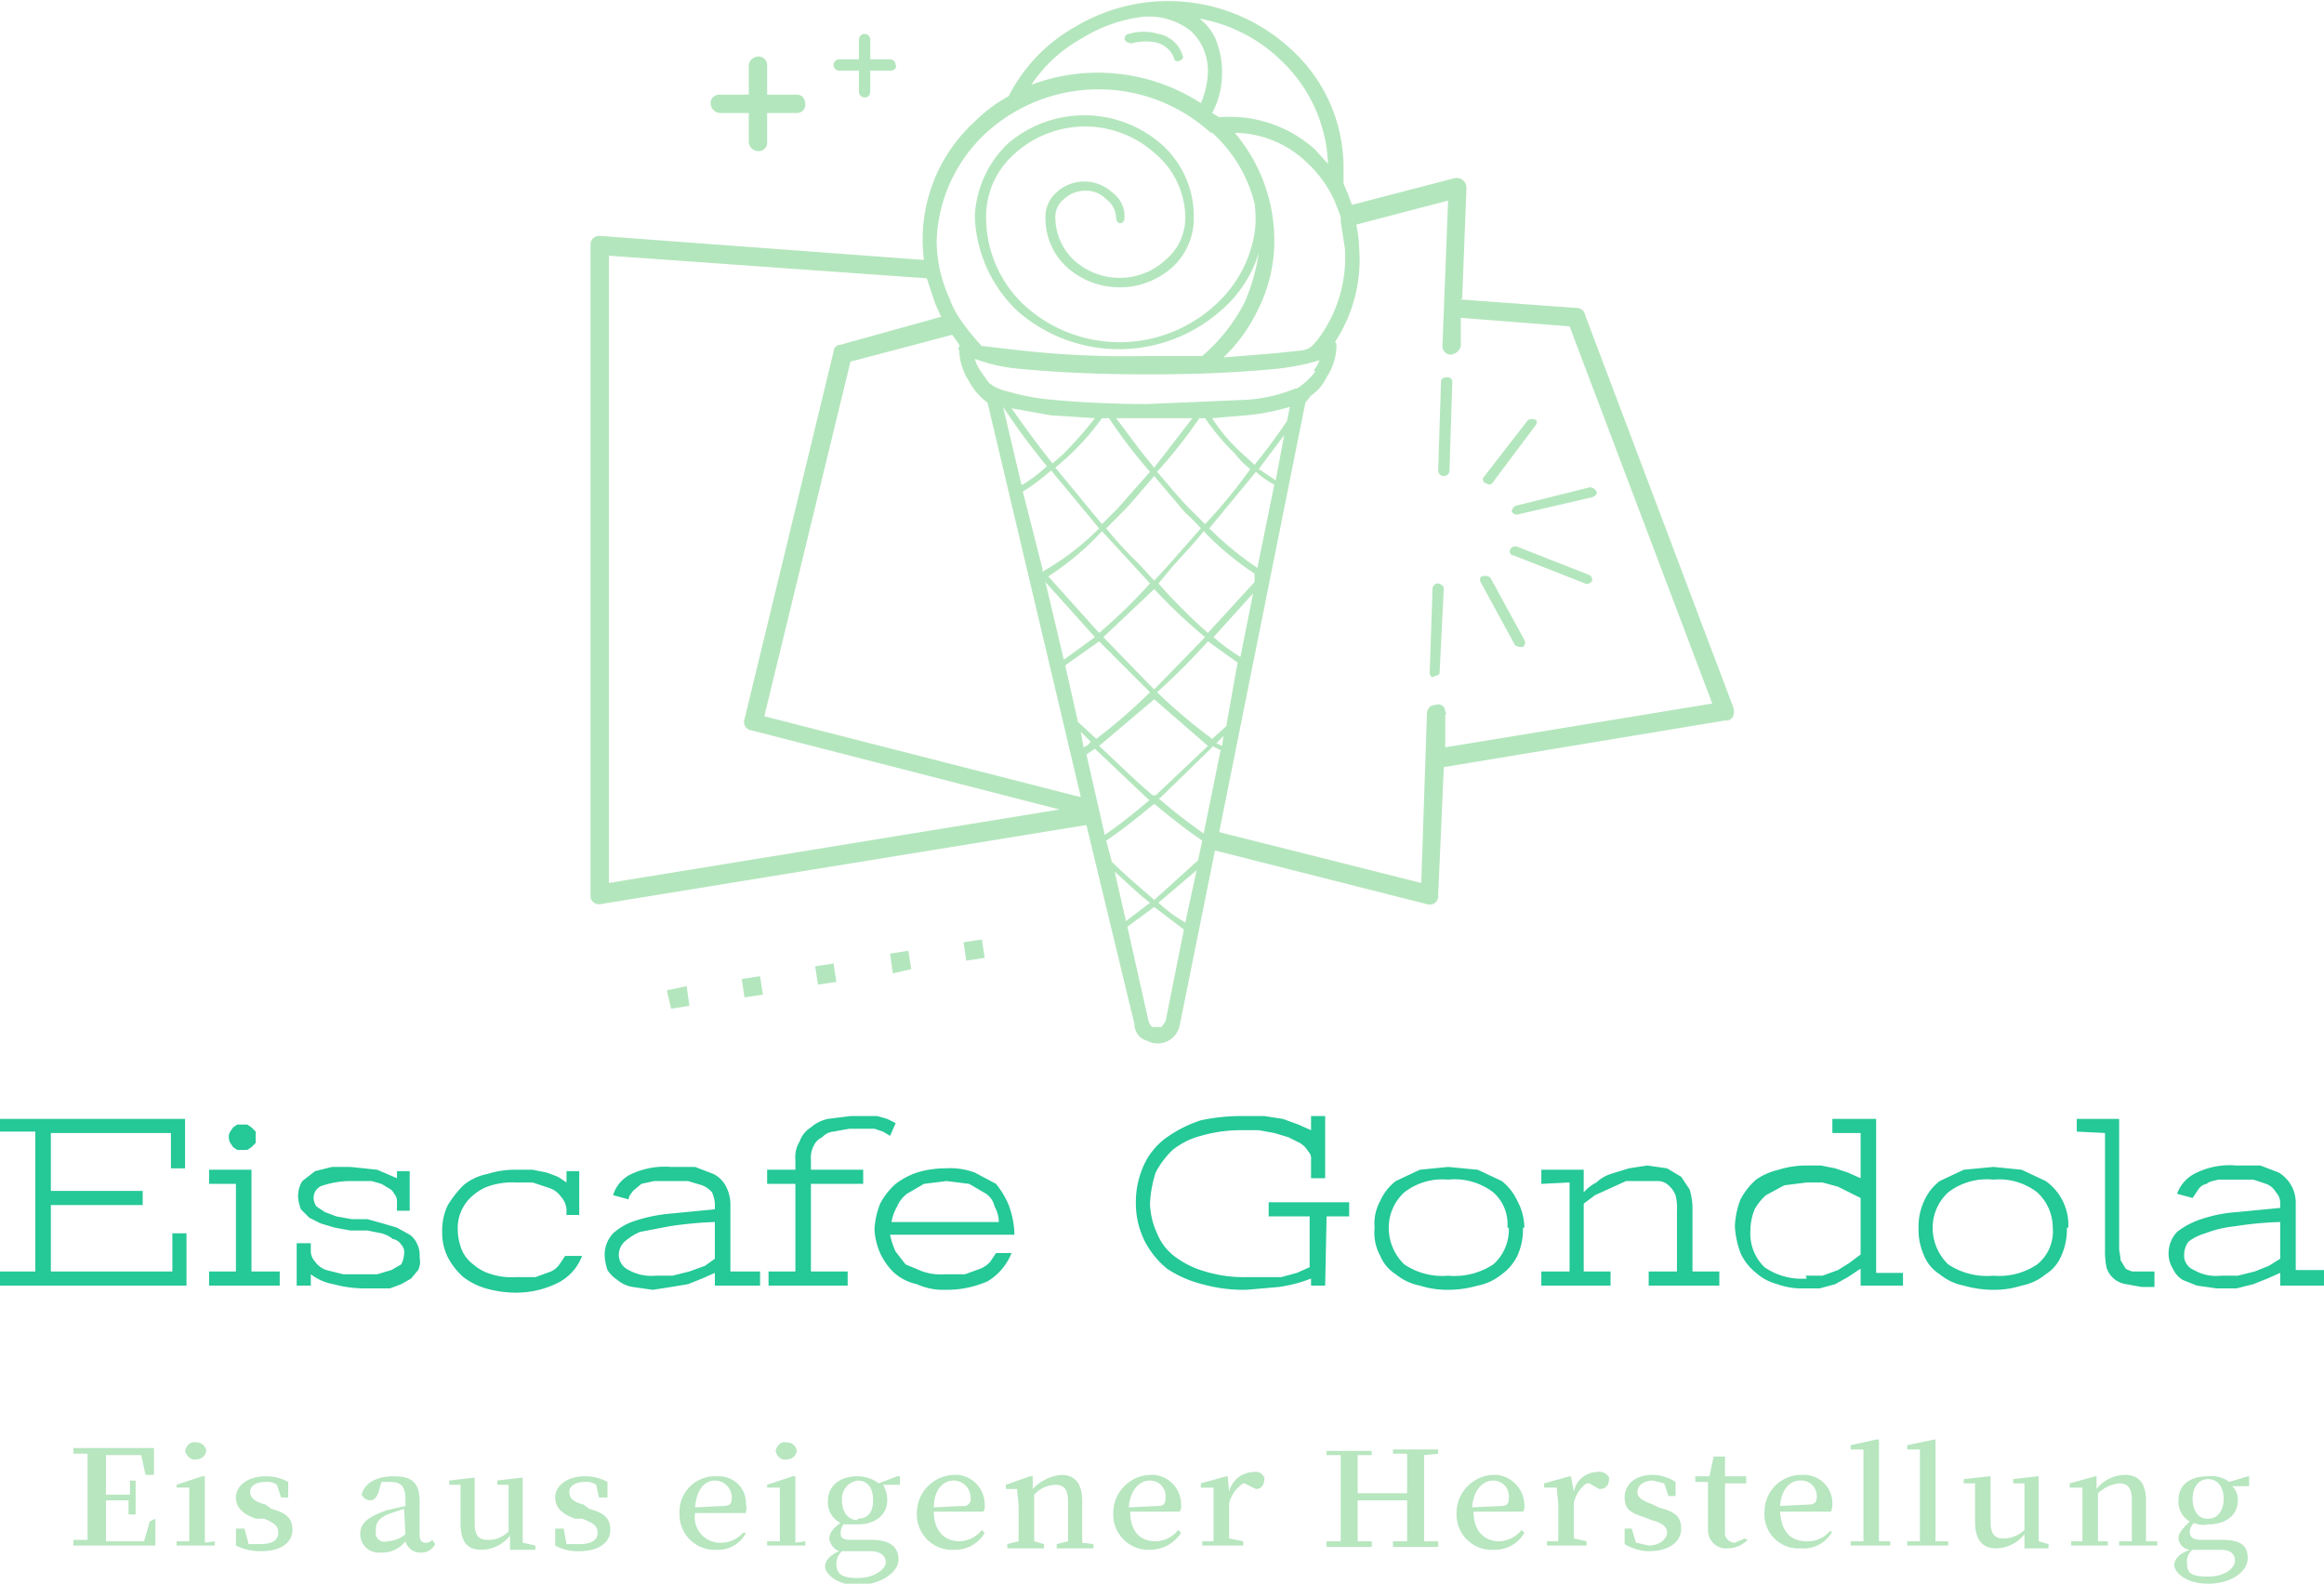 <svg xmlns="http://www.w3.org/2000/svg" width="164.5" height="112.1" viewBox="0 0 164.5 112.1"><defs><style>.cls-1{fill:#b7e6bf;}.cls-2{fill:#25c897;}.cls-3{fill:#b4e6bd;}</style></defs><g id="Ebene_2" data-name="Ebene 2"><g id="Ebene_1-2" data-name="Ebene 1"><path id="id-6izo4zJp28" class="cls-1" d="M10.6,107.7l-.4,1.4H7.5v-2.9H9.1v1h.5v-2.4H9.2v1H7.5V103H10l.3,1.4h.6v-1.9H5.2v.4h1v6.1h-1v.4H11v-1.9Zm3.3-4.4a.7.7,0,0,0,.7-.6h0a.7.7,0,0,0-.7-.6h0c-.4-.1-.7.2-.8.6h0c.1.4.5.7.8.6Zm.6,5.9v-4.7h-.2l-1.8.6v.2h.9v3.8h-.9v.3h2.7v-.3Zm4.3-2.7c-.8-.2-1.1-.5-1.1-.9s.4-.7,1.1-.7a1.1,1.1,0,0,1,.8.2l.3.9h.5v-1.1a3.2,3.2,0,0,0-1.6-.4c-1.3,0-2.1.7-2.1,1.5s.6,1.2,1.4,1.5h.6c.7.3,1,.5,1,1s-.4.8-1.3.8h-.8l-.3-1.1h-.6v1.2a3.9,3.9,0,0,0,1.8.4c1.5,0,2.2-.7,2.2-1.5s-.4-1.2-1.5-1.5Zm9.9,2.1a2.1,2.1,0,0,1-1.3.5.6.6,0,0,1-.8-.6v-.2c0-.5.2-.9,1.1-1.2l.9-.3Zm1.9.4a.6.6,0,0,1-.5.2c-.2,0-.4-.1-.4-.6v-2.3c0-1.3-.5-1.8-1.8-1.8s-2.1.5-2.3,1.3a.7.7,0,0,0,.6.4q.4,0,.6-.6l.2-.7h.6c.8,0,1.1.3,1.1,1.3v.4l-1.3.3c-1.5.5-1.9,1-1.9,1.7a1.3,1.3,0,0,0,1.3,1.3H27a2.1,2.1,0,0,0,1.7-.8,1.1,1.1,0,0,0,1.1.8,1.1,1.1,0,0,0,1-.6Zm6.4.2v-4.6h-.1l-1.7.2v.3H36v3.3a2,2,0,0,1-1.5.6c-.6,0-.9-.3-.9-1.2v-3.2h-.1l-1.7.2v.3h.8v2.7c0,1.4.5,1.9,1.5,1.9a2.6,2.6,0,0,0,2-1v1h1.8v-.3Zm4.3-2.7c-.8-.2-1-.5-1-.9s.4-.7,1.1-.7a1.2,1.2,0,0,1,.8.2l.2.9H43v-1.1a3.2,3.2,0,0,0-1.6-.4c-1.3,0-2.1.7-2.1,1.5s.6,1.2,1.4,1.5h.5c.8.3,1.1.5,1.1,1s-.4.8-1.3.8h-.9l-.2-1.1h-.6v1.2a3.3,3.3,0,0,0,1.7.4c1.5,0,2.2-.7,2.2-1.5s-.4-1.2-1.5-1.5Zm7.9.2c.1-1.3.7-1.9,1.4-1.9a1.2,1.2,0,0,1,1.2,1.2h0c0,.4-.1.6-.6.6Zm3.6.4c0-.2.1-.4,0-.6a1.9,1.9,0,0,0-1.9-2h-.2a2.5,2.5,0,0,0-2.6,2.6,2.5,2.5,0,0,0,2.3,2.6h.3a2.2,2.2,0,0,0,2.1-1.2h-.2a2.1,2.1,0,0,1-1.5.7,1.8,1.8,0,0,1-1.9-2.1Zm2.9-3.8a.7.7,0,0,0,.7-.6h0a.7.7,0,0,0-.7-.6h0c-.4-.1-.7.2-.8.6h0c.1.4.4.7.8.6Zm.6,5.9v-4.7h-.2l-1.8.6v.2h.9v3.8h-.9v.3H57v-.3Zm4.4-1.6c-.7,0-1.1-.6-1.1-1.4a1.3,1.3,0,0,1,1.1-1.4c.7,0,1.1.5,1.1,1.4s-.4,1.3-1.1,1.3Zm.9,2.2c.8,0,1.1.4,1.1.8s-.7,1.1-2,1.1-1.5-.4-1.5-1.1a1.2,1.2,0,0,1,.4-.8h2Zm2.1-5.3h-.2l-1.3.5a2.5,2.5,0,0,0-1.5-.5c-1.3,0-2.1.7-2.1,1.8a1.6,1.6,0,0,0,.9,1.5c-.6.4-.8.8-.8,1.1a1.1,1.1,0,0,0,.7.9c-.7.3-1,.7-1,1.1s.7,1.3,2.3,1.3,2.9-.9,2.9-1.8-.6-1.4-1.9-1.4H60.2c-.6,0-.7-.2-.7-.5a1.1,1.1,0,0,1,.2-.6h1c1.3,0,2.1-.7,2.1-1.7a2,2,0,0,0-.3-1.1h1.2Zm2.4,2.2c0-1.3.7-1.9,1.4-1.9a1.2,1.2,0,0,1,1.2,1.2h0a.5.5,0,0,1-.6.6Zm3.5.3a.7.7,0,0,0,.1-.5,2.1,2.1,0,0,0-1.9-2.1h-.2a2.7,2.7,0,0,0-2.7,2.7,2.5,2.5,0,0,0,2.3,2.6h.4a2.4,2.4,0,0,0,2.1-1.2l-.2-.2a2.1,2.1,0,0,1-1.6.8c-1,0-1.8-.7-1.8-2.1Zm7,2.2v-2.9c0-1.3-.5-1.9-1.5-1.9a3.2,3.2,0,0,0-2,1v-.9h-.2l-1.7.6v.3H72c0,.4.1.8.1,1.3v2.4l-.8.2v.3h2.6v-.3l-.7-.2v-3.3a2.1,2.1,0,0,1,1.5-.7c.6,0,.9.3.9,1.2v2.8l-.8.2v.3h2.6v-.3Zm3.3-2.5c.1-1.3.8-1.9,1.5-1.9a1.1,1.1,0,0,1,1.1,1.2h0c0,.4-.1.6-.5.6Zm3.6.3a.7.7,0,0,0,.1-.5,2.1,2.1,0,0,0-1.9-2.1h-.3a2.7,2.7,0,0,0-2.6,2.7,2.5,2.5,0,0,0,2.3,2.6h.3a2.6,2.6,0,0,0,2.2-1.2l-.2-.2a2.1,2.1,0,0,1-1.6.8c-1.1,0-1.8-.7-1.8-2.1Zm3.4-2.5h-.1L85,105v.3h.9v3.8h-.8v.3H88v-.3l-1-.2v-2.5a2.4,2.4,0,0,1,1-1.4h.1l.8.4c.4,0,.6-.3.6-.8a.7.7,0,0,0-.8-.4,1.8,1.8,0,0,0-1.7,1.4Zm14.9-1.6v-.3H98.6v.3h1v2.8H96.1V103h1v-.3H93.9v.3h1v6.1h-1v.4h3.2v-.4h-1v-2.9h3.5v2.9h-1v.4h3.2v-.4h-1V103Zm2.4,3.8c.1-1.3.8-1.9,1.5-1.9a1.1,1.1,0,0,1,1.1,1.2h0c0,.4-.1.6-.5.6Zm3.6.3a.7.7,0,0,0,.1-.5,2.2,2.2,0,0,0-1.9-2.1h-.3a2.7,2.7,0,0,0-2.6,2.7,2.5,2.5,0,0,0,2.3,2.6h.3a2.4,2.4,0,0,0,2.2-1.2l-.2-.2a2.1,2.1,0,0,1-1.6.8c-1,0-1.8-.7-1.8-2.1Zm3.4-2.5h-.1l-1.8.5v.3h.9c0,.4.1.8.1,1.4v2.4h-.8v.3h2.8v-.3l-.9-.2v-2.5a2.3,2.3,0,0,1,.9-1.4h.2l.7.4c.5,0,.7-.3.7-.8a.8.8,0,0,0-.9-.4,1.7,1.7,0,0,0-1.6,1.4Zm5.8,2c-.8-.3-1.1-.5-1.1-.9s.4-.8,1.1-.8l.8.2.3.9h.5v-1a3,3,0,0,0-1.6-.5c-1.3,0-2,.7-2,1.6s.5,1.1,1.4,1.4l.5.2c.8.2,1.1.5,1.1.9s-.5.9-1.3.9l-.9-.2-.3-1H115v1.1a3.4,3.4,0,0,0,1.7.5c1.5,0,2.3-.7,2.3-1.6s-.5-1.2-1.6-1.5Zm6.5,2.4-.7.3a.7.7,0,0,1-.7-.8V105h1.5v-.5h-1.5v-1.4h-.8l-.3,1.4h-1v.4h.9v3.4a1.3,1.3,0,0,0,1.1,1.3h.3a2,2,0,0,0,1.4-.6Zm2.5-2.3c.1-1.3.8-1.8,1.4-1.8a1.1,1.1,0,0,1,1.2,1.1h0c0,.4-.1.6-.6.6Zm3.6.4a1.3,1.3,0,0,0,.1-.6,2,2,0,0,0-2-2h-.2a2.6,2.6,0,0,0-2.6,2.6,2.4,2.4,0,0,0,2.3,2.6h.3a2.3,2.3,0,0,0,2.2-1.2h-.2a2,2,0,0,1-1.6.7c-1.1,0-1.8-.6-1.9-2.1Zm3.4,2.1v-7.2h-.2l-1.8.4v.3h.9v6.5H131v.3h2.8v-.3Zm4,0v-7.2h-.1l-1.9.4v.3h.9v6.5H135v.3h2.9v-.3Zm7.3,0v-4.6h-.1l-1.7.2v.3h.8v3.3a2.2,2.2,0,0,1-1.5.6c-.6,0-.9-.3-.9-1.2v-3.2h-.1l-1.8.2v.3h.8v2.7c0,1.4.6,1.9,1.5,1.9a2.6,2.6,0,0,0,2-1v1h1.7v-.3Zm7.6,0v-2.9c0-1.3-.6-1.8-1.5-1.8a2.6,2.6,0,0,0-2,1v-.9h-.1l-1.8.5v.3h.9v3.8h-.8v.3h2.6v-.3h-.7v-3.4a2.6,2.6,0,0,1,1.5-.7c.6,0,.9.3.9,1.2v2.9H150v.3h2.7v-.3Zm4.3-1.6c-.6,0-1-.6-1-1.4s.4-1.4,1.1-1.4,1.1.6,1.1,1.4-.4,1.4-1.1,1.4Zm1,2.2c.8,0,1,.4,1,.8s-.6,1.1-1.9,1.1-1.5-.3-1.5-1a1,1,0,0,1,.4-.9h2Zm2-5.2h-.1l-1.3.4a2.1,2.1,0,0,0-1.5-.4c-1.3,0-2.1.6-2.1,1.7a1.6,1.6,0,0,0,.8,1.5c-.5.5-.8.8-.8,1.2a.9.9,0,0,0,.8.8c-.8.3-1.1.7-1.1,1.1s.7,1.3,2.4,1.3,2.8-.9,2.8-1.8-.5-1.3-1.8-1.3h-1.5c-.6,0-.8-.2-.8-.6a.9.9,0,0,1,.3-.6,1.6,1.6,0,0,0,1,.1c1.2,0,2.1-.6,2.1-1.7a1.3,1.3,0,0,0-.4-1h1.2Z"/><path id="id-D6z1nYkh16" class="cls-2" d="M13.1,82.7h-1V80.2H3.6v4.1h6.5v1H3.6V90h8.6V87.3h1V91H0V90H2.5V80.1H0v-.9H13.1Zm1.7,1.1v-1h3V90h2v1h-5V90h1.9V83.8Zm1.4-3.3h0a.6.6,0,0,1,.1-.4l.2-.3.3-.2h.7l.3.2.3.3v.4h0v.4l-.3.3-.3.2h-.7l-.3-.2-.2-.3a.8.8,0,0,1-.1-.4ZM22,91H21V88h1v.5a1.1,1.1,0,0,0,.3.8,1.6,1.6,0,0,0,.8.6l1.2.3h2.4l1-.3.7-.4a1.9,1.9,0,0,0,.2-.7h0a.8.8,0,0,0-.2-.7.9.9,0,0,0-.6-.4,2,2,0,0,0-.8-.4l-1-.2H24.8l-1.1-.2-1-.3-.8-.4-.6-.6a2.9,2.9,0,0,1-.2-.9h0a2,2,0,0,1,.3-1.1l.9-.7,1.2-.3h1.3l1.9.2,1.4.6h0v-.5H29v2.8h-.9V85a.8.8,0,0,0-.2-.5.8.8,0,0,0-.4-.4l-.5-.3-.7-.2H24.9a6.4,6.4,0,0,0-2,.3.9.9,0,0,0-.7.9h0a1.1,1.1,0,0,0,.2.6l.6.4.8.3,1.1.2H26l1.1.3,1,.3.9.5a1.5,1.5,0,0,1,.5.6,1.8,1.8,0,0,1,.2,1h0a1.4,1.4,0,0,1-.1.9l-.5.6-.7.4-.8.3H25.9a8.5,8.5,0,0,1-2.3-.3,3.7,3.7,0,0,1-1.6-.7h0Zm19-5h-.9v-.4a1.5,1.5,0,0,0-.4-.9,1.6,1.6,0,0,0-.8-.6l-1.2-.4H36.5a5.2,5.2,0,0,0-1.7.2,3.3,3.3,0,0,0-1.3.7,3,3,0,0,0-1.1,2.4h0a4,4,0,0,0,.3,1.5,2.5,2.5,0,0,0,.8,1,3.3,3.3,0,0,0,1.3.7,4.7,4.7,0,0,0,1.7.2h1.4l1.1-.4a1.5,1.5,0,0,0,.6-.5l.4-.6h1.2a3.5,3.5,0,0,1-1.7,1.9,6.6,6.6,0,0,1-3,.7h0a7.6,7.6,0,0,1-2.1-.3,4.8,4.8,0,0,1-1.6-.8,4.9,4.9,0,0,1-1.1-1.4,3.9,3.9,0,0,1-.4-1.8h0a4.1,4.1,0,0,1,.4-1.9,7.6,7.6,0,0,1,1.1-1.4,3.8,3.8,0,0,1,1.7-.8,6.4,6.4,0,0,1,2-.3h1.2l1,.2.8.3.6.4h0v-.8H41Zm9.6,5v-.9l-.9.4-1,.4-1.2.2-1.3.2h0l-1.4-.2a2.2,2.2,0,0,1-1.1-.5,2.3,2.3,0,0,1-.7-.7,3.6,3.6,0,0,1-.2-1.1h0a2.2,2.2,0,0,1,.6-1.5,4.2,4.2,0,0,1,1.6-.9,11.1,11.1,0,0,1,2.5-.5l3.1-.3h0v-.4a2.4,2.4,0,0,0-.2-.8,1.8,1.8,0,0,0-.7-.5l-1-.3H46.3l-.9.2-.6.5c-.1.2-.3.3-.3.6h0l-1.1-.3a2.4,2.4,0,0,1,1.3-1.5,5.6,5.6,0,0,1,2.8-.5h1.7l1.3.5a2,2,0,0,1,.9.9,2.8,2.8,0,0,1,.3,1.3h0V90h2.1v1Zm0-2V86.5a26.9,26.9,0,0,0-3.2.3l-2.1.4a4.1,4.1,0,0,0-1.1.7,1.3,1.3,0,0,0-.4.9h0a1.2,1.2,0,0,0,.7,1.1,3.3,3.3,0,0,0,1.9.4h1.2l1.2-.3,1.1-.4.7-.5Zm3.7-5.2v-1h2v-.7a2.1,2.1,0,0,1,.3-1.3,1.9,1.9,0,0,1,.8-1,2.7,2.7,0,0,1,1.2-.6l1.6-.2h1.9l.7.2.6.3h0l-.4.9-.5-.3-.6-.2H60.1l-1.1.2a1.2,1.2,0,0,0-.8.4,1.2,1.2,0,0,0-.6.6,1.8,1.8,0,0,0-.2,1h0v.7h3.7v1H57.4V90H60v1H54.4V90h1.9V83.8Zm8.8,2.7h7.6a2.3,2.3,0,0,0-.3-1.1,1.5,1.5,0,0,0-.6-.9l-1.2-.7L67,83.6h0l-1.6.2-1.2.7a2.2,2.2,0,0,0-.7.9,3.6,3.6,0,0,0-.4,1.1Zm3.8,4.8h0a4.5,4.5,0,0,1-2-.4,3.5,3.5,0,0,1-1.6-.8,4.5,4.5,0,0,1-1-1.4,4.7,4.7,0,0,1-.4-1.7h0a5.8,5.8,0,0,1,.4-1.8,4.9,4.9,0,0,1,1.1-1.4,5.3,5.3,0,0,1,1.5-.8,6.9,6.9,0,0,1,2-.3h0A5.1,5.1,0,0,1,69,83l1.5.8a6,6,0,0,1,.9,1.5,6.5,6.5,0,0,1,.4,1.9h0v.2H63a5.6,5.6,0,0,0,.4,1.2l.7.9,1.2.5a4.1,4.1,0,0,0,1.6.2h1.4l1.1-.4a1.8,1.8,0,0,0,.7-.5l.4-.6h1.1a4.1,4.1,0,0,1-1.7,2,7.2,7.2,0,0,1-2.9.6ZM93.8,91h-1v-.5a9.8,9.8,0,0,1-2.3.6l-2.3.2h0a11,11,0,0,1-3.1-.4,8,8,0,0,1-2.5-1.1,6.2,6.2,0,0,1-1.6-2,6,6,0,0,1-.6-2.7h0a6.3,6.3,0,0,1,.6-2.7,4.9,4.9,0,0,1,1.6-1.9A9,9,0,0,1,85,79.3a13.6,13.6,0,0,1,2.9-.3h1.6l1.3.2,1.1.4.9.4h0V79h1v4.4h-1V82.1a.7.7,0,0,0-.2-.6,1.7,1.7,0,0,0-.6-.6l-.8-.4-1-.3L89.1,80H88a10.3,10.3,0,0,0-3,.4,5.4,5.4,0,0,0-2,1,6.1,6.1,0,0,0-1.2,1.6,8.5,8.5,0,0,0-.4,2.2h0a5.4,5.4,0,0,0,.5,2.1,3.8,3.8,0,0,0,1.2,1.6,6.5,6.5,0,0,0,2.2,1.1,9.5,9.5,0,0,0,3,.4h2.4l1.1-.3.9-.4h0V86.1H89.8v-1h5.7v1H93.9Zm14-4.1h0a4.5,4.5,0,0,1-.4,2,3.5,3.5,0,0,1-1.1,1.3,3.8,3.8,0,0,1-1.7.8,7.6,7.6,0,0,1-2.1.3h0a6.4,6.4,0,0,1-2-.3,3.8,3.8,0,0,1-1.7-.8,2.8,2.8,0,0,1-1.1-1.3,3.4,3.4,0,0,1-.4-2h0a3.3,3.3,0,0,1,.4-1.9,3.6,3.6,0,0,1,1.1-1.4l1.7-.8,2-.2h0l2.1.2,1.7.8a3.8,3.8,0,0,1,1.1,1.4,4.1,4.1,0,0,1,.5,1.9Zm-1.1,0h0a3,3,0,0,0-1-2.5,4.5,4.5,0,0,0-3.2-.9h0a4.4,4.4,0,0,0-3.1.9,3.4,3.4,0,0,0-1.1,2.5h0a3.6,3.6,0,0,0,1.1,2.6,4.8,4.8,0,0,0,3.1.8h0a5,5,0,0,0,3.2-.8,3.3,3.3,0,0,0,1.1-2.6Zm2.4-3.1v-1h3v1.6a3.1,3.1,0,0,1,.9-.7,2.7,2.7,0,0,1,1-.6l1.3-.4,1.3-.2h0l1.4.2,1,.6.6.9a5,5,0,0,1,.2,1.2h0V90h1.9v1h-5V90h2V85.7a3.7,3.7,0,0,0-.1-1.1,1.8,1.8,0,0,0-.5-.7,1.1,1.1,0,0,0-.8-.3h-2.2l-2.2,1-.8.6h0V90H114v1h-4.9V90h2V83.7Zm25.6,6.3V91h-3V89.8l-.9.6-.9.5-1.1.3h-1.3a5.1,5.1,0,0,1-1.7-.3,3.6,3.6,0,0,1-1.5-.8,3.8,3.8,0,0,1-1.1-1.4,6.5,6.5,0,0,1-.4-1.9h0a5.8,5.8,0,0,1,.4-1.9,4.9,4.9,0,0,1,1.1-1.4,4.6,4.6,0,0,1,1.6-.7,6.4,6.4,0,0,1,2-.3h1l1,.2.9.3.9.4h0V80.2h-2v-1h3.1V90.1Zm-6.9.2H129l1.1-.4.8-.5.8-.6h0v-4l-.8-.4-.8-.4-1.1-.3h-1.1l-1.6.2-1.3.7a3.9,3.9,0,0,0-.8,1,4,4,0,0,0-.3,1.5h0a3.3,3.3,0,0,0,1,2.6,4.6,4.6,0,0,0,3,.8Zm18.5-3.4h0a4.5,4.5,0,0,1-.4,2,2.8,2.8,0,0,1-1.1,1.3,3.8,3.8,0,0,1-1.7.8,6.4,6.4,0,0,1-2,.3h0A7.6,7.6,0,0,1,139,91a3.8,3.8,0,0,1-1.7-.8,2.8,2.8,0,0,1-1.1-1.3,4.5,4.5,0,0,1-.4-2h0a4.3,4.3,0,0,1,.4-1.9,3.6,3.6,0,0,1,1.1-1.4l1.7-.8,2.1-.2h0l2,.2,1.7.8a3.8,3.8,0,0,1,1.6,3.3Zm-1,0h0a3.4,3.4,0,0,0-1.1-2.5,4.4,4.4,0,0,0-3.1-.9h0a4.5,4.5,0,0,0-3.2.9,3.4,3.4,0,0,0-1.1,2.5h0a3.6,3.6,0,0,0,1.1,2.6,5,5,0,0,0,3.2.8h0a4.8,4.8,0,0,0,3.1-.8,3,3,0,0,0,1.1-2.6Zm1.7-6.8v-.9h3v9.2c0,.2.1.5.1.8l.3.5c.1.2.3.2.5.3h1.6v1.1h-.9l-1.1-.2a1.7,1.7,0,0,1-1.4-1.2,6.2,6.2,0,0,1-.1-1.3h0V80.2ZM161.4,91v-.9l-.9.4-1,.4-1.2.3h-1.4l-1.4-.2-1-.4a1.8,1.8,0,0,1-.7-.8,2,2,0,0,1-.3-1.1h0a2.2,2.2,0,0,1,.6-1.5,5.6,5.6,0,0,1,1.7-.9,10.1,10.1,0,0,1,2.5-.5l3.1-.3h0v-.4a1.1,1.1,0,0,0-.3-.7,1.3,1.3,0,0,0-.7-.6l-.9-.3H157c-.3.1-.6.1-.8.3a.9.9,0,0,0-.6.4l-.4.6h0l-1.1-.3a2.6,2.6,0,0,1,1.4-1.5,5.4,5.4,0,0,1,2.8-.5H160l1.3.5a2.5,2.5,0,0,1,1.2,2.2h0v4.7h2V91Zm0-2V86.5a25,25,0,0,0-3.2.3,8,8,0,0,0-2.1.5,3.4,3.4,0,0,0-1.2.6,1.6,1.6,0,0,0-.3.9h0a1.1,1.1,0,0,0,.7,1.1,3.1,3.1,0,0,0,1.9.4h1.2l1.2-.3,1-.4.8-.5Z"/><path class="cls-3" d="M103.4,21.2l8.2.6a.6.6,0,0,1,.6.5l10.5,27.8c.1.4,0,.8-.4.9h-.2l-19.9,3.3-.4,9v.2a.6.6,0,0,1-.8.5L86,60.2,83.5,72.6a1.6,1.6,0,0,1-2,1.2l-.5-.2a1.2,1.2,0,0,1-.7-1.1L76.9,58.4,42.5,64a.6.6,0,0,1-.7-.5h0V17.3a.6.6,0,0,1,.6-.6h.1l22.9,1.7A11.3,11.3,0,0,1,69,8.6a10.8,10.8,0,0,1,2.4-1.8h0a11.7,11.7,0,0,1,4.7-4.9A12.8,12.8,0,0,1,91.4,3.5a11.3,11.3,0,0,1,3.7,8.4V13h0l.3.7.3.8,7.3-1.9h.2a.7.7,0,0,1,.6.7l-.3,7.8ZM60.8,2.8a.4.4,0,1,1,.8,0h0V4.2H63a.4.4,0,0,1,.4.4h0c.1.2-.1.4-.4.4H61.6V6.4c0,.3-.1.5-.4.5h0a.4.4,0,0,1-.4-.4V5H59.4a.4.4,0,0,1-.4-.4.4.4,0,0,1,.4-.4h1.4ZM53,4.6a.7.7,0,0,1,.7-.6.6.6,0,0,1,.6.6h0V6.7h2.1c.4,0,.6.3.6.7s-.3.6-.6.6H54.3v2.1a.6.6,0,0,1-.6.6.7.7,0,0,1-.7-.6V8H51a.7.7,0,0,1-.7-.7h0a.6.6,0,0,1,.6-.6H53ZM102.8,27c0-.2-.2-.3-.4-.3s-.4.1-.4.3h0l-.2,6.3a.4.4,0,1,0,.8,0Zm5.9,3.1a.3.3,0,0,0,0-.4h-.1a.4.4,0,0,0-.5.1L105,33.8c-.1.1,0,.3.1.4h.1a.3.3,0,0,0,.5-.1Zm4,5.1c.2-.1.4-.2.3-.4h0a.5.5,0,0,0-.5-.3l-5.2,1.3a.5.5,0,0,0-.3.4h0a.4.4,0,0,0,.5.2Zm-.5,6.1c.1.1.4,0,.5-.2a.4.4,0,0,0-.2-.4h0l-5.1-2a.4.4,0,0,0-.5.2c-.1.1,0,.3.1.4h.1Zm-5,4.3c.1.2.4.2.6.2a.4.4,0,0,0,.1-.5h0l-2.4-4.4a.6.6,0,0,0-.6-.1c-.1,0-.2.2-.1.4h0Zm-6,2c0,.2.1.4.3.3s.4-.1.4-.3l.3-6a.5.5,0,0,0-.5-.3.5.5,0,0,0-.3.3ZM48.6,69.8l.2,1.4-1.3.2-.3-1.3Zm20.9-3.3.2,1.3-1.3.2-.2-1.3Zm-5.2.8.2,1.3-1.3.3L63,67.5Zm-5.3.9.2,1.3-1.3.2-.2-1.3Zm-5.2.9.2,1.3-1.3.2-.2-1.3ZM86.3,58.9l14.3,3.6.4-11.9c0-.4.2-.7.6-.7a.5.5,0,0,1,.7.5c.1.1.1.1,0,.2v2.3l18.9-3.1L111.1,23.1l-7.7-.6v2a.8.8,0,0,1-.8.6.6.6,0,0,1-.5-.6l.4-10.3L96,15.9a8.8,8.8,0,0,1,.2,1.6,10.6,10.6,0,0,1-1.7,6.7.4.4,0,0,1,.1.3h0a4.1,4.1,0,0,1-.7,2.2A3.2,3.2,0,0,1,92.8,28l-.4.5h0L86.3,58.9Zm8.6-43.1v-.4c-.1-.4-.3-.8-.4-1.1a8.4,8.4,0,0,0-2-2.8,7.5,7.5,0,0,0-5.1-2.1h0A11.8,11.8,0,0,1,90.2,17,10.8,10.8,0,0,1,89,22a11.2,11.2,0,0,1-2.4,3.3l3.7-.3,1.9-.2c.5-.1.7-.3,1.1-.8a9.7,9.7,0,0,0,1.9-6.4l-.3-1.9ZM76.5,56.4,69.9,28.5h0A4.4,4.4,0,0,1,68.6,27a4.1,4.1,0,0,1-.7-2.2c-.1-.1-.1-.2,0-.2v-.2l-.5-.7-7.2,1.9L54.1,50.7l22.3,5.7Zm-9.9-34-.4-.9-.6-1.8L43.1,18.1V62.5L75,57.3,53.2,51.7h0a.6.6,0,0,1-.5-.8l6.3-26a.5.5,0,0,1,.5-.5l7.2-2Zm13-7c0,.2-.1.4-.3.4s-.3-.2-.3-.4a1.7,1.7,0,0,0-.7-1.3,2,2,0,0,0-1.5-.6,2.2,2.2,0,0,0-1.5.6,1.6,1.6,0,0,0-.6,1.3,4.2,4.2,0,0,0,1.3,3,4.8,4.8,0,0,0,6.5,0,3.9,3.9,0,0,0,1.4-3,6,6,0,0,0-2.1-4.5,7.4,7.4,0,0,0-10,0,5.9,5.9,0,0,0-2,4.5,8.5,8.5,0,0,0,2.7,6.2,10,10,0,0,0,13.5,0,8.7,8.7,0,0,0,2.8-5.1,7.4,7.4,0,0,0,0-2.1,9.9,9.9,0,0,0-3-5h-.1a11.8,11.8,0,0,0-16,.1A10.9,10.9,0,0,0,66.3,17a9.8,9.8,0,0,0,.9,4.1,6.1,6.1,0,0,0,.7,1.4h0a15.6,15.6,0,0,0,1.6,2h.1l2.6.3a67.8,67.8,0,0,0,9,.4h3.9a12.6,12.6,0,0,0,3-3.8,14,14,0,0,0,1-3.5,8.7,8.7,0,0,1-2.7,4.1,10.9,10.9,0,0,1-14.4,0,9.7,9.7,0,0,1-3-6.7,7.6,7.6,0,0,1,2.3-5.1,8.3,8.3,0,0,1,10.9,0,6.8,6.8,0,0,1,2.3,5.1A4.7,4.7,0,0,1,83,18.9a5.6,5.6,0,0,1-7.5,0A4.7,4.7,0,0,1,74,15.4a2.3,2.3,0,0,1,.8-1.8,2.9,2.9,0,0,1,3.9,0,2.1,2.1,0,0,1,.9,1.8ZM80,3c-.2.1-.3-.1-.4-.2h0c0-.2.1-.4.3-.4a3.7,3.7,0,0,1,2.1,0,2.2,2.2,0,0,1,1.7,1.5c.1.2,0,.3-.2.4s-.4,0-.4-.2A1.8,1.8,0,0,0,81.8,3a3.7,3.7,0,0,0-1.8.1Zm4.7,58.6L82,63.9a10.2,10.2,0,0,0,1.9,1.4l.8-3.7Zm-3,2.6-1.9,1.4,1.5,6.7h0c.1.2.1.3.3.4h.6l.3-.4,1.3-6.5-2.1-1.6Zm-2,1,1.7-1.3c-.8-.6-1.6-1.4-2.5-2.2l.8,3.5Zm2-1.5,3.1-2.8.3-1.4c-1.2-.8-2.3-1.7-3.4-2.6-1.1.9-2.2,1.8-3.4,2.6l.4,1.5c1,1,2.1,1.9,3,2.7Zm4.9-11.6-.5.5.4.2Zm-.8.8-3.7,3.6H82a39.2,39.2,0,0,0,3.2,2.5l1.2-5.9-.6-.3Zm-7.6,6.2a39.2,39.2,0,0,0,3.2-2.5h-.1l-3.8-3.6-.6.4Zm3.5-2.8h.1l3.7-3.5-3.8-3.3-3.9,3.3c1.4,1.3,2.6,2.5,3.8,3.5Zm4.1-4,1-.9.8-4.5-2.1-1.5q-1.8,2-3.6,3.6a40.1,40.1,0,0,0,3.9,3.3ZM88.7,42l-2.8,3.1a13.3,13.3,0,0,0,1.9,1.4Zm-12,10.9a1,1,0,0,0,.5-.4l-.7-.7.2,1.1Zm.9-.6A39,39,0,0,0,81.4,49l-.3-.3-3.3-3.3-2.4,1.7.9,4,1.3,1.2Zm4.1-3.5,3.6-3.7a37.5,37.5,0,0,1-3.6-3.4l-3.6,3.4,3.2,3.3Zm3.8-4,3.3-3.6v-.6a20.5,20.5,0,0,1-3.6-3c-.7.9-1.5,1.7-2.2,2.5L82,41.3a38.4,38.4,0,0,0,3.5,3.5Zm5.4-14-1.8,2.4,1.2.8Zm-2,2.6-3.3,4A23,23,0,0,0,89,40.2l1.2-5.9a6,6,0,0,1-1.3-.9ZM75.3,46.7l2.2-1.6L74,41.2l1.3,5.5Zm2.5-1.9a38.2,38.2,0,0,0,3.6-3.5l-1.1-1.2L78,37.6a19.5,19.5,0,0,1-3.8,3.2l3.6,4Zm3.9-3.7,1.1-1.2L85,37.4a11.4,11.4,0,0,0-1.1-1.1l-2.2-2.6c-.8.9-1.5,1.8-2.3,2.6l-1.1,1.1a27.3,27.3,0,0,0,2.3,2.5Zm3.6-4a36.6,36.6,0,0,0,3.2-3.9,5.7,5.7,0,0,1-1.1-1.1,16.4,16.4,0,0,1-2.1-2.5h-.4a35.7,35.7,0,0,1-3,3.8c.8.9,1.5,1.8,2.3,2.6l1.1,1.1Zm3.5-4.2c.9-1.1,1.7-2.2,2.3-3.1l.2-1a15.5,15.5,0,0,1-3.1.6l-2.4.2a12.4,12.4,0,0,0,1.8,2.2ZM73.9,40.4a18.5,18.5,0,0,0,3.9-3l-3.4-4.1a14.9,14.9,0,0,1-2,1.5l1.4,5.5v.2ZM78,37.1,79.1,36l2.3-2.6a35.1,35.1,0,0,1-2.9-3.8H78a18,18,0,0,1-2.6,2.9l-.7.6,3.3,4Zm3.7-4,2.7-3.5H79c.7.9,1.6,2.2,2.7,3.5h0Zm-9.3,1.2A10.9,10.9,0,0,0,74.1,33,48.3,48.3,0,0,1,71,28.8l1.3,5.5h.1Zm2.1-1.5.7-.6a28.5,28.5,0,0,0,2.3-2.6l-3.1-.2-2.8-.5C72.3,29.9,73.3,31.3,74.5,32.8ZM85,7.3A5.9,5.9,0,0,0,85.5,5a4,4,0,0,0-.3-1.5,3.8,3.8,0,0,0-.9-1.3,4.8,4.8,0,0,0-3.5-1,10.6,10.6,0,0,0-4.2,1.5A10.3,10.3,0,0,0,73,6,13.4,13.4,0,0,1,85,7.3Zm-.2-6.1.2.2a3.6,3.6,0,0,1,1.2,1.8,5.8,5.8,0,0,1,.3,1.9A5.9,5.9,0,0,1,85.8,8l.5.3a9,9,0,0,1,6.8,2.3l.9,1a10.6,10.6,0,0,0-3.3-7.3,11.1,11.1,0,0,0-5.9-3h0Zm8.2,25a2.5,2.5,0,0,0,.4-.7,15.9,15.9,0,0,1-3,.6c-3,.3-6.1.4-9.1.4s-6.1-.1-9.2-.4a11.6,11.6,0,0,1-3.1-.7,3.1,3.1,0,0,0,.5,1l.5.7a3.1,3.1,0,0,0,1.3.6,16.5,16.5,0,0,0,3.2.6c2.2.2,4.4.3,6.7.3l7-.3a11.1,11.1,0,0,0,3.5-.8h.1a4.9,4.9,0,0,0,1.3-1.2Z"/></g></g></svg>
